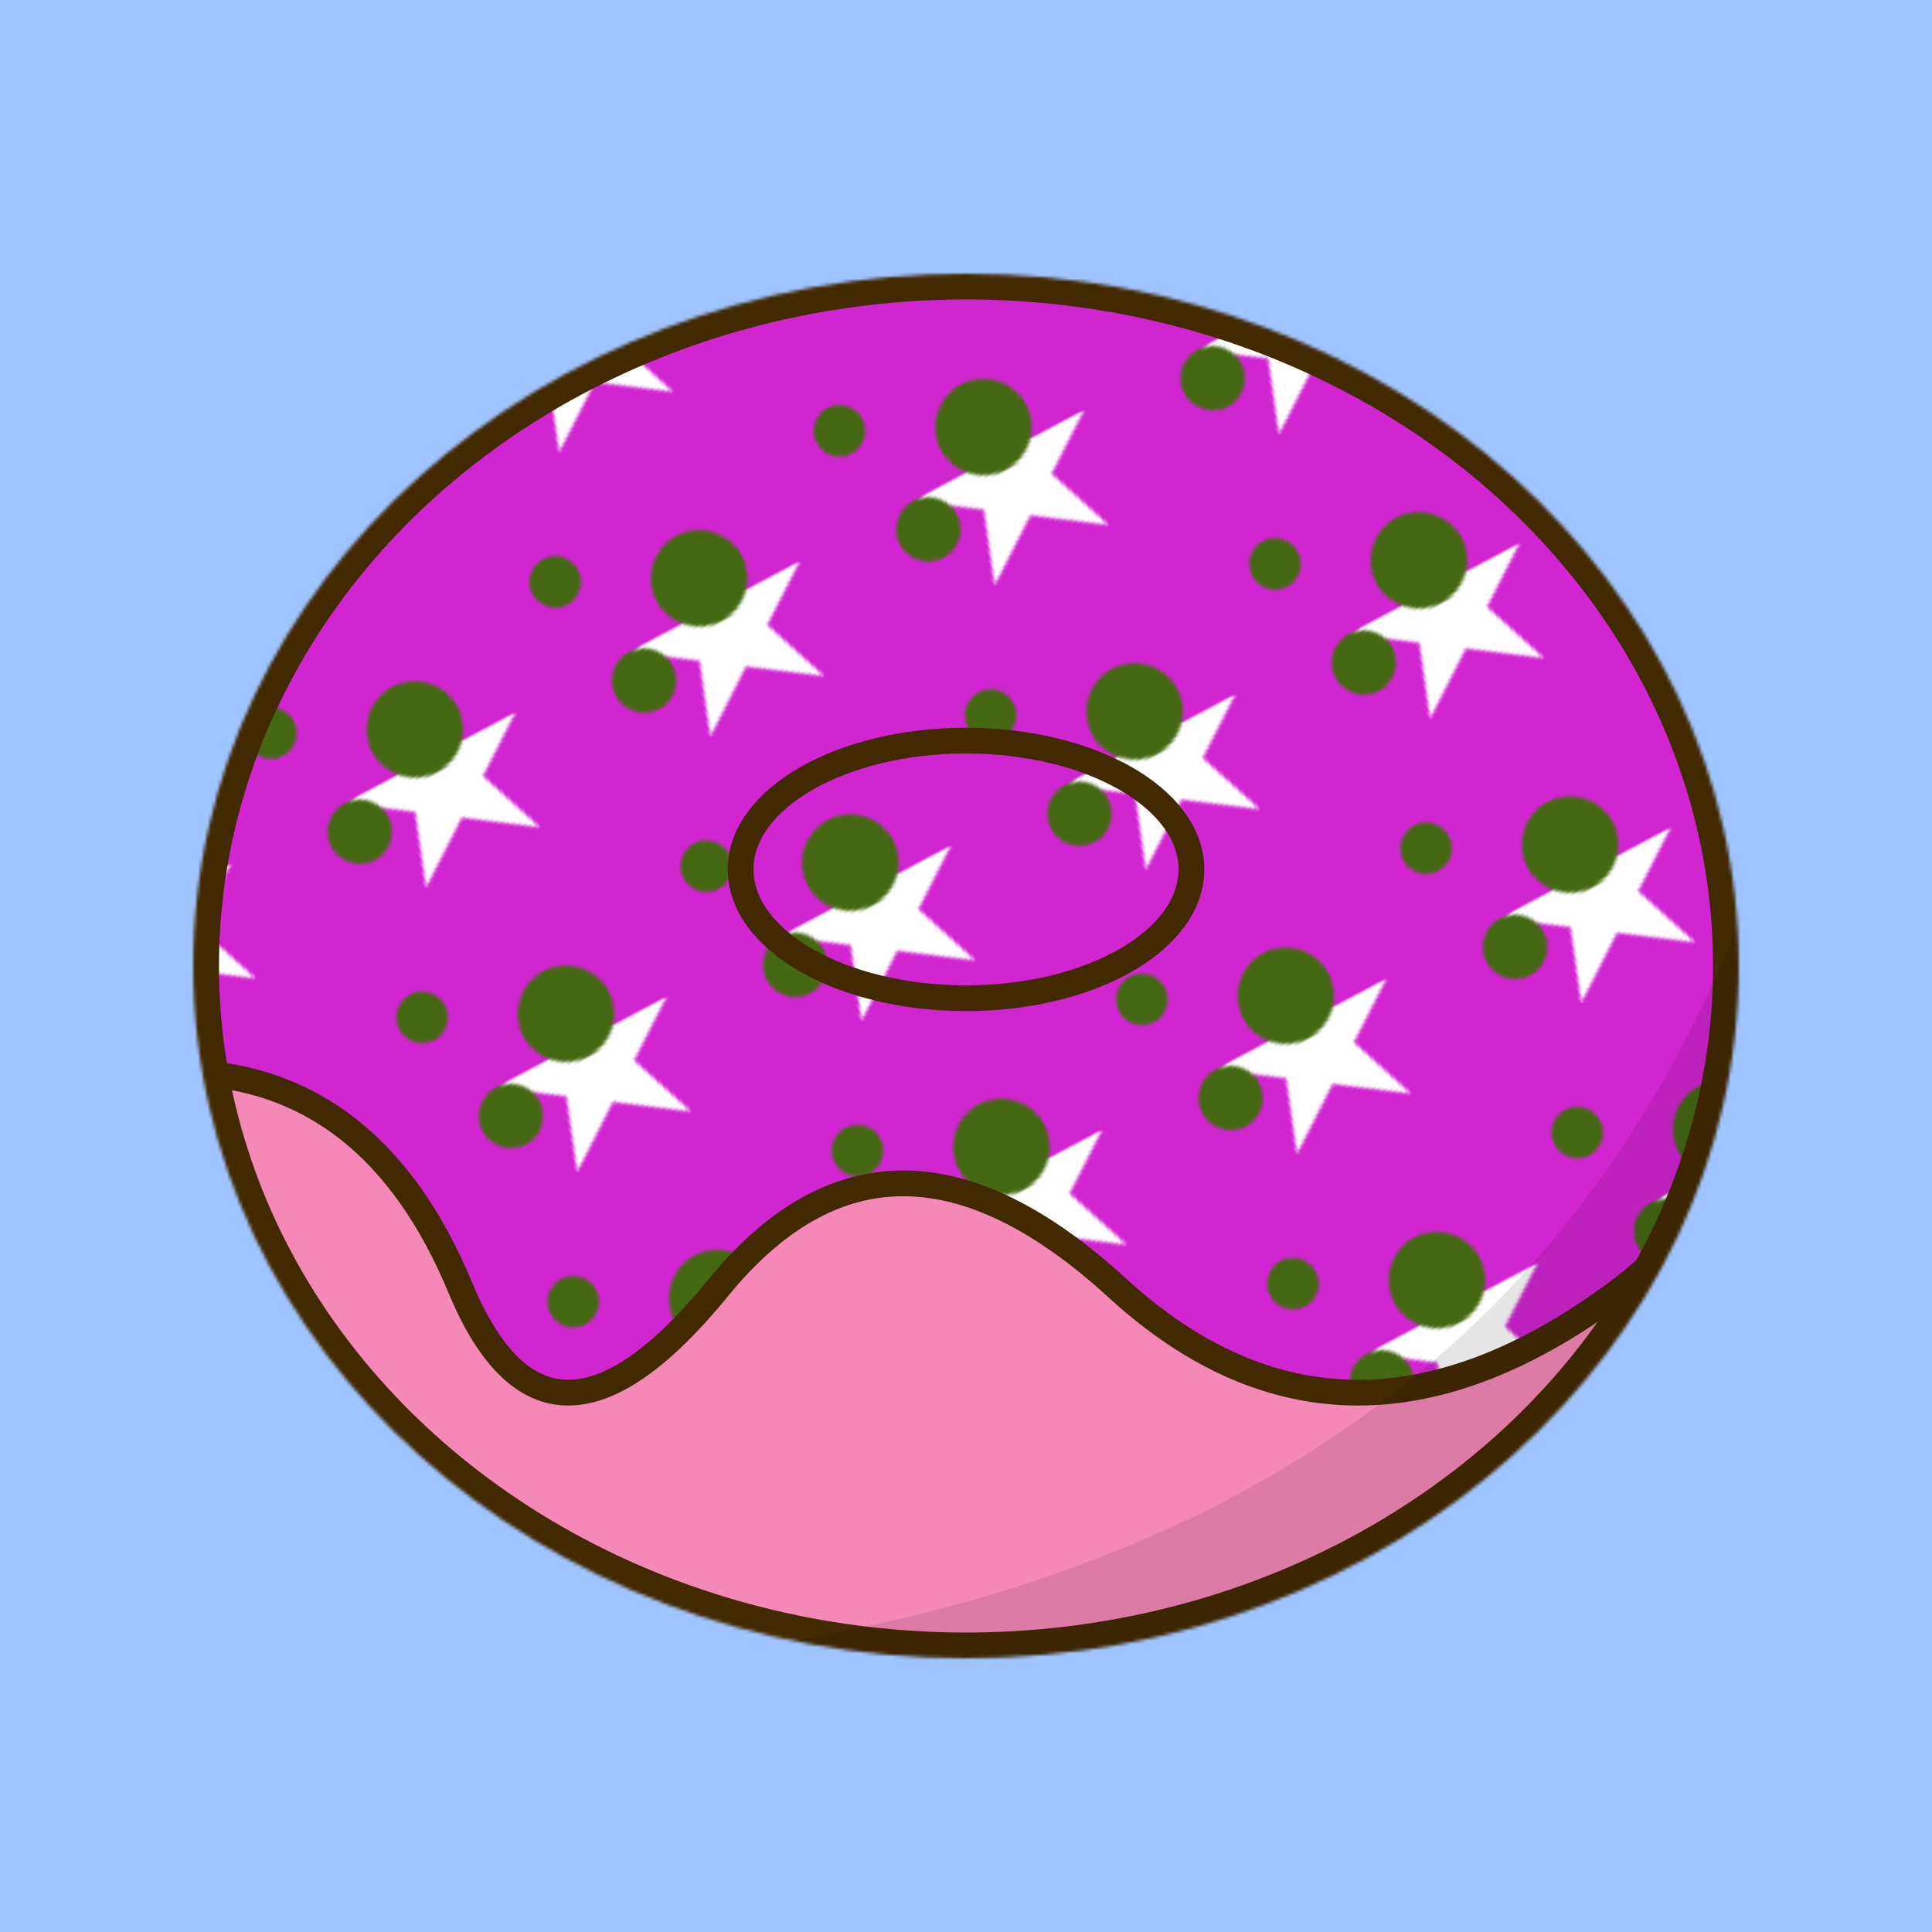 <svg width='600' height='600' xmlns='http://www.w3.org/2000/svg'><rect width='600' height='600' fill='#A0C4FF'/><defs><pattern id='p' width='100' height='100' patternUnits='userSpaceOnUse' patternTransform='translate(065) rotate(332)'><path d='M 50 20 L 70 75 L 20 40 L 80 40 L 30 75 L 50 20' fill='#fff'/><circle fill='#456912' cx='10' cy='10' r='8'/><circle fill='#456912' cx='20' cy='50' r='10'/><circle fill='#456912' cx='50' cy='30' r='15'/></pattern></defs><mask id='donut'><ellipse cx='300' cy='300' rx='240' ry='215' fill='#fff'/><ellipse cx='300' cy='270' rx='70' ry='40' fill='#000'/></mask><clipPath id='glaze'><path d='M 40 80 Q 0 331 58 333 T 143 400 T 223 400 T 347 400 T 504 400 T 550 80'/></clipPath><ellipse cx='300' cy='270' rx='70' ry='40' fill='#F488B7'/><ellipse cx='300' cy='300' rx='70' ry='30' fill='#A0C4FF' stroke='#422900' stroke-width='8'/><g mask='url(#donut)'><ellipse cx='300' cy='300' rx='240' ry='215' fill='#F488B7'/><path d='M 40 80 Q 0 331 58 333 T 143 400 T 223 400 T 347 400 T 504 400 T 550 80' fill='#d225d2'/><ellipse cx='300' cy='300' rx='240' ry='215' fill='url(#p)' clip-path='url(#glaze)'/><path d='M 40 80 Q 0 331 58 333 T 143 400 T 223 400 T 347 400 T 504 400 T 550 80' fill-opacity='0' stroke='#422900' stroke-width='8'/><ellipse cx='300' cy='300' rx='240' ry='215' fill-opacity='0' stroke='#422900' stroke-width='16'/><path d='M 571 156 Q 532 498 169 518 Q 597 573 570 156' fill='#000' fill-opacity='0.1'/></g><ellipse cx='300' cy='270' rx='70' ry='40' fill='#EFB45E' stroke='#422900' stroke-width='8' fill-opacity='0'/></svg>
